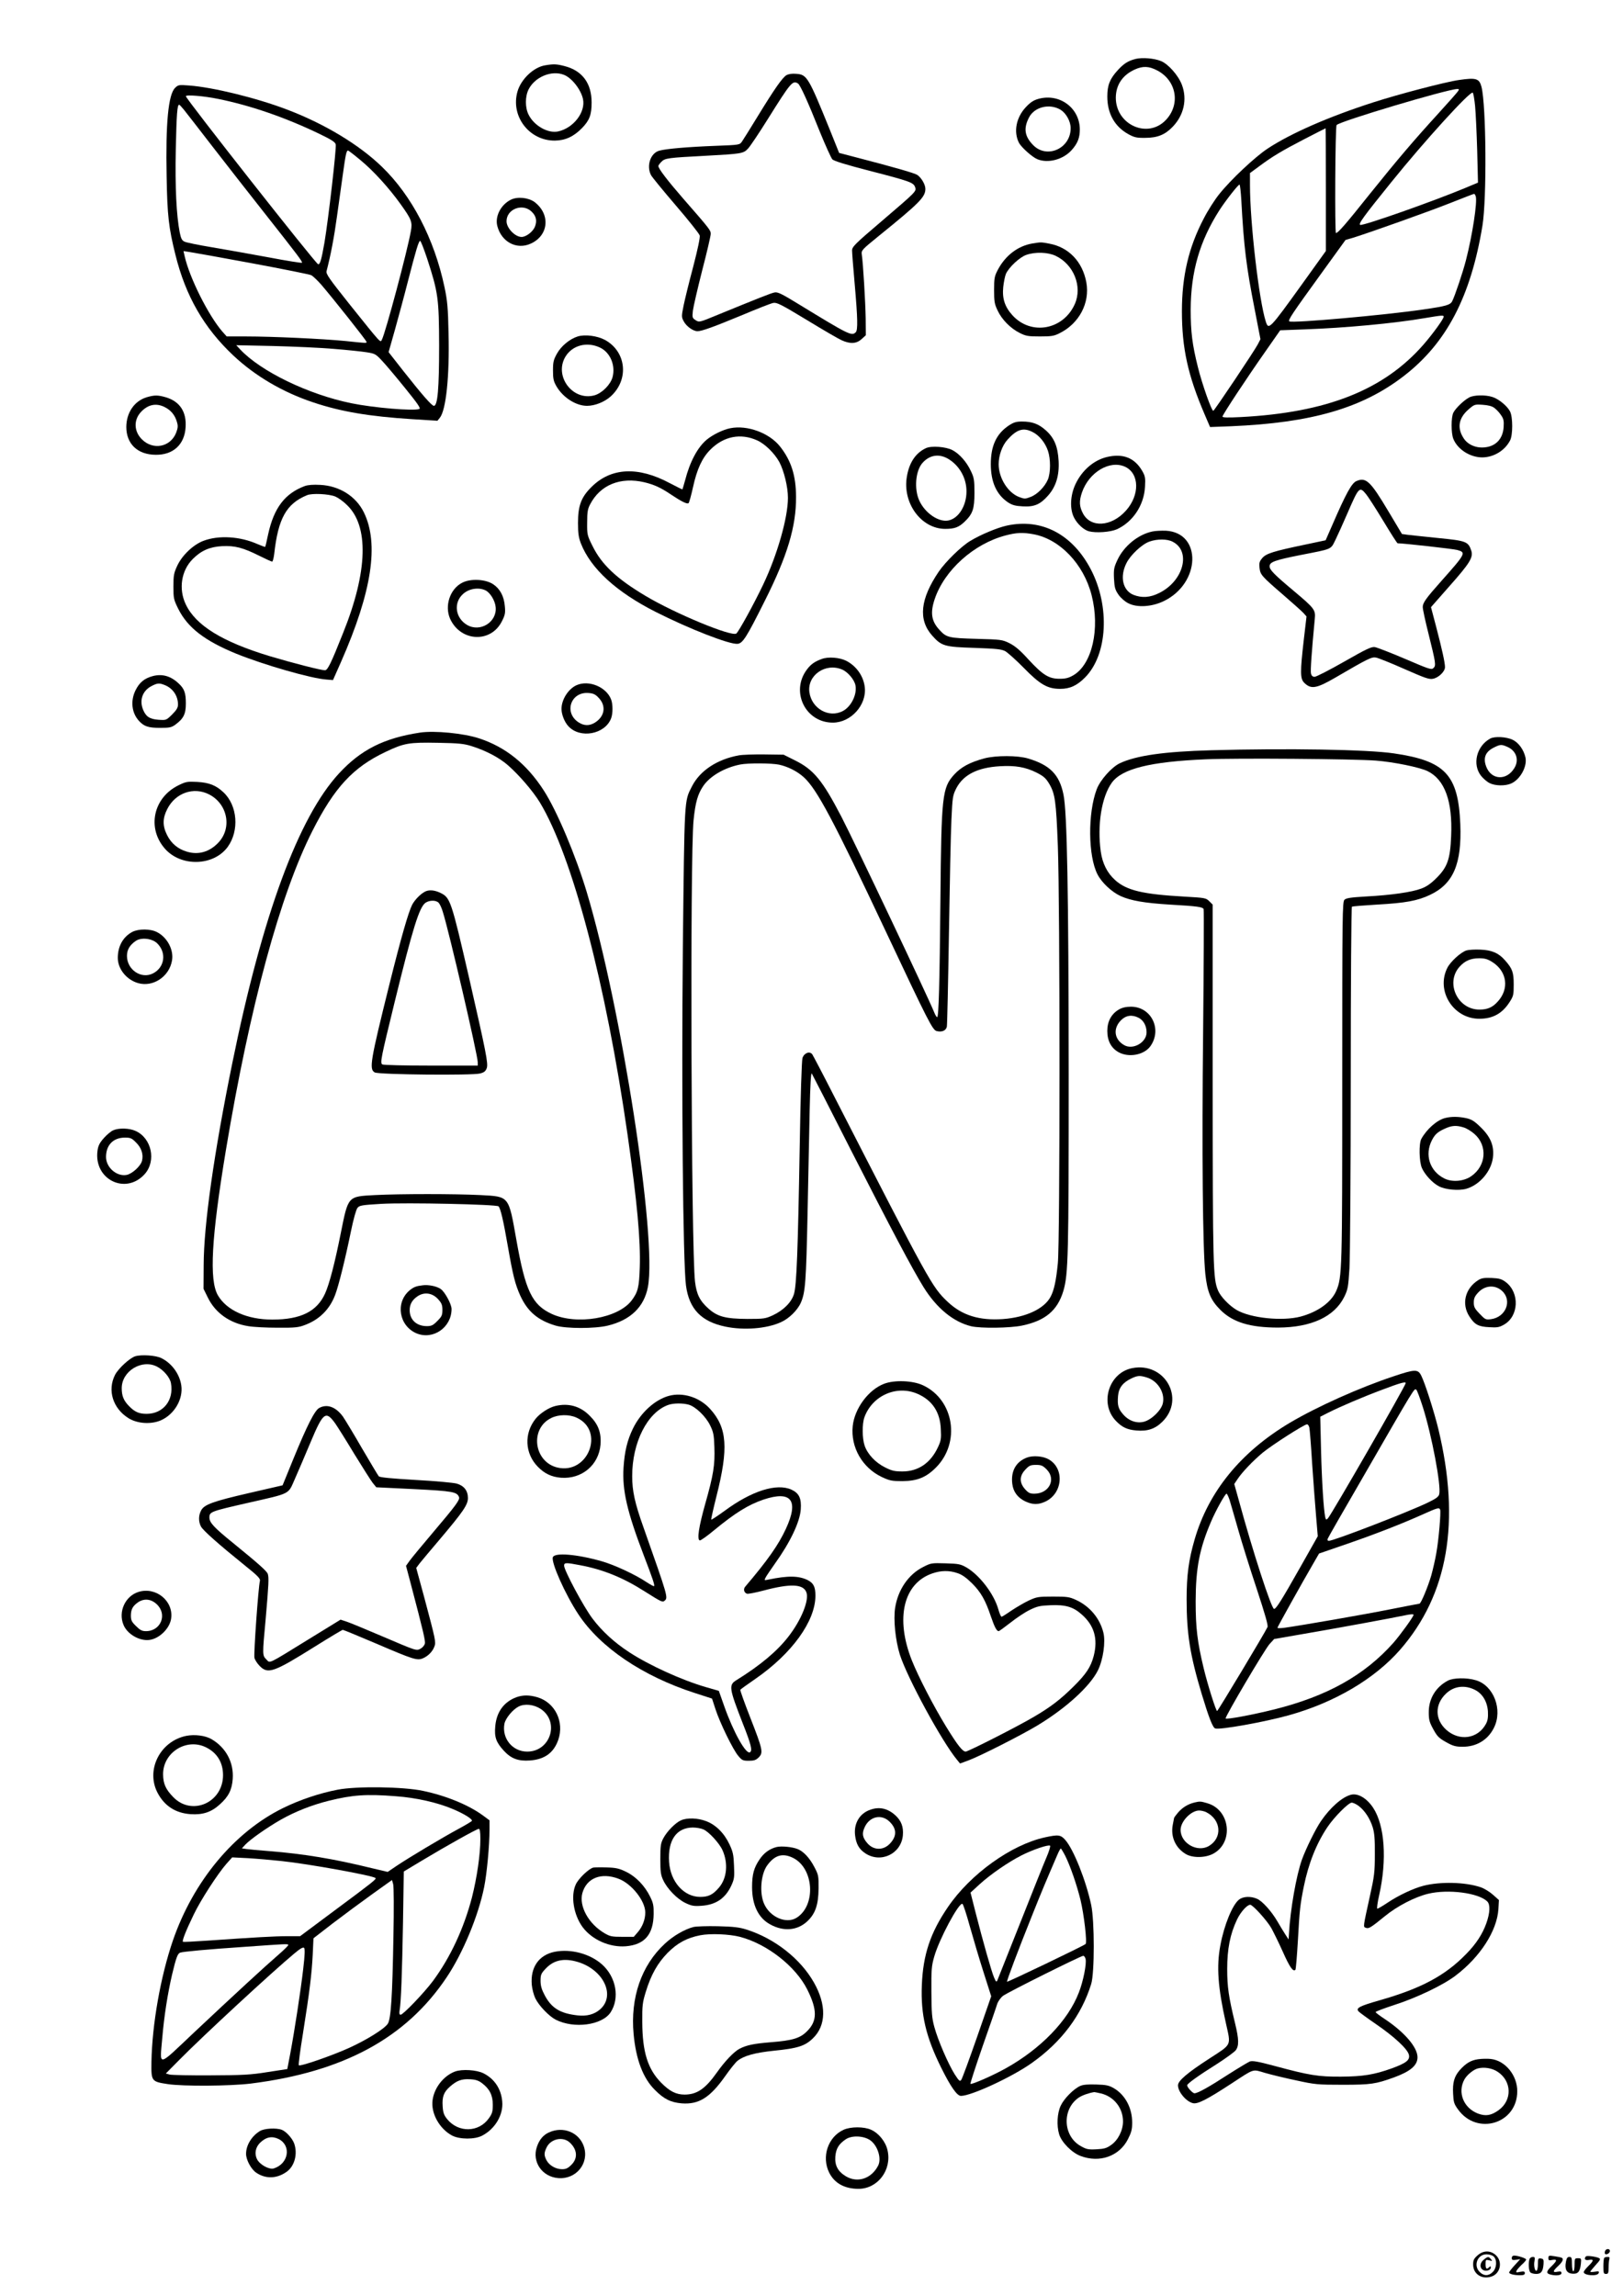 <?xml version="1.0" standalone="no"?>
<!DOCTYPE svg PUBLIC "-//W3C//DTD SVG 20010904//EN"
 "http://www.w3.org/TR/2001/REC-SVG-20010904/DTD/svg10.dtd">
<svg version="1.0" xmlns="http://www.w3.org/2000/svg"
 width="1240pt" height="1754pt" viewBox="0 0 1240 1754"
 preserveAspectRatio="xMidYMid meet">

<g transform="translate(0,1754) scale(0.1,-0.1)"
fill="#000000" stroke="none">
<path d="M8677 17090 c-58 -15 -89 -34 -136 -85 -61 -66 -81 -115 -81 -202 0
-130 56 -230 161 -288 46 -25 64 -29 129 -28 93 0 151 24 208 83 87 89 114
211 72 322 -27 72 -105 160 -161 182 -51 21 -142 28 -192 16z m164 -88 c148
-77 180 -259 66 -379 -139 -146 -383 -36 -382 172 1 97 52 172 145 214 62 28
108 26 171 -7z"/>
<path d="M4165 17041 c-88 -14 -184 -106 -211 -199 -55 -189 89 -378 286 -376
79 1 144 31 207 96 57 59 73 101 73 195 0 147 -71 243 -206 278 -61 16 -84 17
-149 6z m142 -72 c60 -22 131 -112 147 -185 22 -100 -73 -223 -190 -248 -76
-17 -183 43 -225 127 -28 54 -28 140 0 195 48 94 174 147 268 111z"/>
<path d="M6009 16966 c-31 -18 -92 -105 -224 -321 -54 -88 -106 -172 -116
-186 -18 -26 -19 -26 -201 -33 -211 -8 -376 -22 -431 -37 -67 -18 -100 -116
-63 -187 8 -15 93 -119 190 -232 97 -113 179 -216 182 -229 4 -14 -15 -104
-49 -235 -31 -116 -64 -250 -74 -299 -17 -85 -17 -88 1 -122 21 -39 72 -75
105 -75 33 0 124 33 346 125 111 47 216 88 233 91 27 5 59 -11 254 -129 123
-75 243 -145 268 -156 66 -30 113 -27 152 8 l33 30 -1 128 c-2 125 -20 427
-30 490 -4 30 1 36 128 139 314 254 358 299 358 361 0 34 -31 86 -62 107 -22
14 -174 58 -475 136 l-122 32 -71 177 c-164 404 -175 421 -256 427 -31 3 -58
-1 -75 -10z m88 -64 c17 -11 75 -138 167 -369 43 -105 86 -200 95 -210 13 -13
100 -40 282 -87 310 -80 337 -90 350 -124 13 -33 12 -33 -258 -264 -203 -173
-223 -193 -223 -222 0 -17 9 -133 20 -256 23 -261 25 -351 8 -368 -31 -31 -52
-20 -432 212 -132 81 -164 97 -188 92 -27 -5 -117 -41 -435 -171 -140 -58
-141 -58 -168 -41 -26 17 -27 21 -21 74 4 31 36 169 71 307 36 138 65 263 65
278 0 28 -4 34 -212 272 -119 137 -188 227 -188 247 0 5 11 20 24 33 27 27 50
30 336 45 277 15 290 17 325 55 17 18 84 118 149 222 179 286 192 301 233 275z"/>
<path d="M11147 16929 c-105 -15 -463 -109 -655 -171 -342 -110 -631 -237
-807 -353 -97 -64 -282 -238 -369 -347 -35 -43 -89 -128 -119 -187 -116 -221
-167 -441 -167 -709 0 -282 46 -490 173 -786 l42 -98 160 6 c616 26 1003 138
1322 385 325 251 510 606 599 1146 34 209 29 916 -7 1061 -17 65 -41 72 -172
53z m-10 -89 c-7 -10 -74 -86 -148 -167 -189 -207 -313 -353 -522 -613 -185
-232 -244 -300 -260 -300 -10 0 -6 815 5 825 31 31 844 273 921 275 16 0 17
-2 4 -20z m133 -111 c5 -52 12 -204 16 -339 l6 -245 -93 -39 c-249 -104 -777
-290 -806 -284 -19 4 23 62 238 328 254 315 604 699 621 682 5 -5 13 -51 18
-103z m-1140 -637 l0 -469 -186 -259 c-244 -339 -252 -347 -273 -281 -52 161
-121 755 -121 1044 l0 91 68 50 c106 79 176 120 347 209 88 45 161 83 163 83
1 0 2 -211 2 -468z m-646 -84 c19 -351 38 -507 102 -831 l44 -228 -20 -39
c-24 -47 -330 -504 -340 -508 -12 -5 -86 204 -118 334 -43 172 -55 268 -55
439 1 290 69 524 220 760 50 77 143 195 153 195 4 0 10 -55 14 -122z m1791 32
c13 -42 -25 -294 -75 -488 -22 -87 -84 -272 -105 -313 -15 -29 -48 -38 -220
-63 -293 -43 -1000 -106 -1024 -91 -13 8 20 57 251 376 l178 246 58 17 c152
48 586 203 742 265 96 38 178 70 182 70 4 1 9 -8 13 -19z m-245 -919 c0 -17
-82 -130 -154 -213 -303 -347 -739 -520 -1398 -554 -97 -5 -138 -4 -138 4 0
13 183 291 332 503 l109 156 187 7 c310 11 685 46 917 86 131 22 145 23 145
11z"/>
<path d="M1337 16868 c-51 -51 -72 -269 -64 -673 5 -302 16 -395 67 -600 78
-316 218 -559 442 -770 167 -157 378 -281 609 -358 214 -72 430 -108 758 -129
l193 -12 18 22 c48 59 75 318 67 644 -4 199 -9 251 -31 355 -78 369 -250 699
-478 919 -174 169 -440 329 -725 437 -233 89 -568 171 -750 184 -77 6 -82 5
-106 -19z m327 -83 c249 -50 515 -142 773 -266 94 -45 124 -64 128 -82 7 -26
-56 -571 -86 -750 -23 -131 -34 -170 -49 -165 -21 7 -1010 1263 -1010 1283 0
13 136 2 244 -20z m-259 -83 c16 -20 115 -147 219 -282 105 -135 280 -360 391
-500 265 -336 298 -380 292 -387 -4 -3 -118 15 -254 41 -136 25 -331 60 -433
77 -102 17 -196 36 -210 43 -20 9 -27 23 -37 71 -25 129 -36 345 -30 633 6
271 11 342 26 342 3 0 19 -17 36 -38z m1350 -386 c96 -79 216 -210 306 -336
83 -116 91 -136 78 -206 -27 -153 -194 -777 -221 -828 -13 -24 4 -44 -250 273
-156 196 -178 228 -173 250 31 119 58 260 79 414 14 100 35 248 46 329 21 151
27 178 39 178 4 0 47 -33 96 -74z m509 -753 c84 -258 90 -304 91 -663 0 -327
-11 -460 -40 -460 -16 0 -87 81 -234 267 l-112 143 50 177 c27 98 71 259 96
358 63 245 84 315 95 315 5 0 29 -62 54 -137z m-1339 -34 c237 -44 440 -85
453 -91 13 -7 47 -39 76 -72 86 -100 346 -427 346 -437 0 -11 12 -12 -160 6
-173 17 -558 35 -761 35 l-147 0 -33 37 c-106 122 -251 411 -288 575 l-9 40
46 -7 c26 -4 241 -42 477 -86z m625 -654 c102 -8 215 -20 252 -26 64 -10 70
-14 120 -68 29 -31 108 -125 175 -208 93 -115 119 -152 107 -157 -44 -17 -350
9 -521 44 -327 67 -691 243 -848 411 l-30 32 280 -6 c154 -4 363 -13 465 -22z"/>
<path d="M7935 16785 c-37 -10 -61 -25 -96 -62 -75 -79 -97 -189 -54 -274 19
-35 100 -108 140 -125 82 -34 199 -3 264 71 45 51 61 93 61 157 -1 163 -154
277 -315 233z m169 -84 c42 -27 76 -88 76 -140 0 -156 -182 -237 -287 -129
-65 67 -74 127 -32 209 41 83 159 111 243 60z"/>
<path d="M3902 16014 c-77 -39 -122 -129 -102 -202 32 -121 148 -182 255 -133
137 62 152 223 30 317 -47 35 -132 44 -183 18z m159 -90 c36 -34 44 -72 25
-118 -16 -37 -67 -76 -101 -76 -50 0 -115 68 -115 120 0 93 122 140 191 74z"/>
<path d="M7887 15680 c-111 -19 -206 -92 -264 -202 -25 -48 -28 -63 -28 -153
0 -88 3 -107 27 -157 32 -69 99 -137 170 -172 46 -23 64 -26 153 -26 88 0 108
3 151 25 149 74 232 231 204 387 -29 159 -135 270 -284 297 -65 12 -61 12
-129 1z m178 -94 c139 -66 206 -235 147 -368 -88 -199 -335 -243 -477 -86 -59
65 -79 129 -70 216 4 37 13 82 20 99 21 49 104 128 156 146 69 24 164 21 224
-7z"/>
<path d="M4414 14970 c-61 -19 -126 -73 -158 -130 -27 -48 -31 -65 -31 -130 0
-64 4 -82 27 -122 51 -86 149 -148 233 -148 61 0 135 30 182 73 141 129 118
342 -46 431 -59 31 -151 43 -207 26z m170 -85 c78 -37 120 -135 96 -226 -16
-58 -81 -123 -139 -139 -167 -45 -311 149 -220 297 53 86 164 115 263 68z"/>
<path d="M1119 14505 c-93 -29 -153 -117 -154 -226 0 -130 86 -212 224 -213
134 -2 221 78 229 210 8 118 -44 197 -150 229 -62 18 -88 18 -149 0z m140 -75
c47 -24 77 -60 92 -111 10 -32 9 -46 -5 -84 -43 -110 -176 -137 -262 -51 -61
61 -64 148 -7 209 54 58 117 70 182 37z"/>
<path d="M11225 14504 c-39 -20 -103 -81 -121 -116 -18 -35 -18 -158 0 -201
33 -81 129 -141 221 -141 88 1 172 52 212 129 22 41 22 179 0 222 -22 43 -89
97 -136 111 -54 17 -141 15 -176 -4z m192 -80 c16 -12 39 -36 51 -55 20 -28
23 -44 20 -92 -6 -88 -58 -145 -142 -154 -66 -8 -130 19 -162 67 -53 79 -41
155 34 221 46 40 48 41 109 37 43 -3 72 -10 90 -24z"/>
<path d="M7708 14290 c-95 -63 -138 -155 -138 -295 0 -138 44 -234 132 -293
33 -21 56 -27 113 -30 88 -5 133 15 193 83 60 68 86 153 80 264 -6 110 -33
176 -98 234 -55 49 -103 67 -182 67 -44 0 -63 -6 -100 -30z m181 -50 c51 -25
97 -82 118 -145 21 -63 20 -167 -1 -218 -24 -56 -81 -114 -132 -133 -41 -16
-47 -16 -89 0 -85 33 -155 145 -155 250 0 67 27 143 68 188 71 79 121 94 191
58z"/>
<path d="M5580 14269 c-56 -11 -134 -49 -181 -88 -69 -58 -128 -167 -165 -311
-10 -36 -19 -66 -20 -68 -1 -2 -44 20 -96 47 -242 130 -450 120 -599 -29 -79
-78 -103 -143 -103 -275 0 -80 5 -111 22 -156 76 -193 271 -371 571 -523 257
-130 565 -250 626 -244 40 4 68 48 208 328 173 344 240 568 239 795 -1 163
-37 276 -122 384 -82 104 -251 166 -380 140z m205 -93 c60 -27 132 -98 169
-165 36 -68 66 -190 66 -274 0 -152 -82 -438 -190 -664 -70 -147 -185 -356
-204 -372 -33 -28 -466 151 -694 287 -220 131 -335 239 -405 381 -41 82 -42
88 -41 180 0 79 4 104 23 139 77 148 231 211 414 168 75 -18 126 -41 207 -96
78 -52 121 -73 131 -63 5 5 20 60 34 123 30 137 70 223 132 285 102 103 232
128 358 71z"/>
<path d="M7075 14117 c-78 -36 -128 -109 -146 -216 -36 -203 109 -401 293
-401 70 0 103 12 146 53 64 61 77 99 77 222 0 98 -3 116 -27 166 -32 70 -89
134 -142 161 -51 26 -159 34 -201 15z m179 -88 c82 -54 131 -147 130 -244 0
-109 -61 -206 -139 -221 -74 -14 -177 56 -221 151 -41 88 -30 228 24 289 57
64 133 73 206 25z"/>
<path d="M8457 14049 c-100 -24 -190 -101 -240 -207 -41 -87 -45 -193 -10
-258 25 -48 73 -91 111 -102 55 -15 165 -7 215 15 123 56 208 185 215 325 4
69 1 82 -22 122 -58 99 -146 134 -269 105z m140 -75 c109 -52 112 -216 5 -335
-111 -124 -271 -133 -329 -19 -27 52 -29 92 -7 157 53 156 214 252 331 197z"/>
<path d="M10363 13865 c-36 -15 -81 -98 -182 -331 l-53 -121 -151 -32 c-250
-52 -303 -69 -333 -104 -22 -26 -25 -38 -21 -75 6 -52 14 -62 182 -207 72 -62
141 -124 154 -138 l23 -26 -21 -180 c-28 -243 -28 -295 3 -326 52 -52 93 -45
235 37 254 148 280 161 314 155 17 -3 115 -42 216 -87 157 -69 189 -81 219
-75 43 8 92 55 92 89 0 34 -22 134 -68 310 l-39 148 138 157 c159 179 186 223
170 274 -23 70 -38 76 -252 97 -107 11 -213 22 -236 25 l-42 6 -102 171 c-139
233 -172 265 -246 233z m74 -100 c16 -19 75 -111 132 -205 56 -93 105 -170
109 -170 43 0 427 -43 455 -51 70 -19 66 -27 -118 -234 -122 -137 -145 -170
-145 -202 0 -17 20 -109 44 -204 56 -226 59 -243 37 -263 -15 -14 -34 -7 -216
71 -110 47 -214 87 -231 90 -26 4 -64 -14 -234 -111 -112 -64 -214 -116 -226
-116 -15 0 -24 8 -28 25 -5 21 5 163 29 416 7 70 0 80 -158 213 -153 128 -187
163 -187 190 0 33 39 47 235 86 250 49 230 40 269 118 18 37 59 128 91 202 87
201 92 206 142 145z"/>
<path d="M2328 13827 c-152 -57 -235 -167 -279 -367 -11 -52 -21 -96 -23 -97
-2 -2 -28 8 -59 21 -133 59 -295 69 -412 25 -78 -29 -164 -111 -201 -191 -26
-56 -29 -74 -29 -159 0 -90 2 -99 37 -170 72 -144 202 -244 444 -343 211 -85
571 -189 689 -197 l49 -4 62 140 c236 536 291 902 174 1141 -60 123 -187 203
-333 210 -54 3 -94 0 -119 -9z m234 -80 c21 -9 60 -36 86 -62 172 -160 163
-509 -27 -981 -93 -234 -118 -284 -138 -284 -31 0 -249 56 -423 108 -363 110
-565 235 -641 396 -56 118 -34 259 55 347 64 64 130 92 222 97 98 5 160 -11
286 -74 48 -24 92 -44 97 -44 5 0 12 26 16 58 30 272 93 384 250 449 39 17
169 10 217 -10z"/>
<path d="M7692 13525 c-73 -16 -200 -69 -279 -117 -69 -41 -189 -159 -241
-235 -141 -208 -158 -366 -51 -487 72 -81 94 -88 324 -95 168 -6 206 -10 235
-25 19 -11 83 -68 141 -127 125 -128 182 -161 279 -161 75 0 129 25 192 89
170 174 189 539 44 820 -141 272 -377 396 -644 338z m204 -66 c201 -37 383
-227 444 -465 66 -257 4 -528 -139 -612 -36 -21 -59 -27 -106 -27 -82 0 -128
29 -238 148 -64 71 -103 103 -145 124 -55 27 -64 28 -252 33 -211 6 -229 10
-281 67 -63 67 -73 131 -38 236 74 221 298 423 542 487 84 22 131 24 213 9z"/>
<path d="M8804 13480 c-109 -23 -217 -111 -267 -218 -26 -56 -29 -71 -26 -141
4 -69 8 -85 34 -123 17 -25 49 -53 75 -66 67 -35 180 -28 271 16 283 136 294
523 16 538 -34 1 -81 -1 -103 -6z m155 -78 c143 -72 84 -299 -101 -391 -70
-36 -134 -40 -198 -15 -82 33 -106 139 -54 242 31 63 119 145 176 165 59 21
136 21 177 -1z"/>
<path d="M3532 13089 c-94 -47 -137 -177 -93 -276 81 -177 314 -187 397 -16
23 45 26 63 21 112 -6 76 -37 134 -89 168 -58 39 -172 45 -236 12z m180 -60
c35 -19 71 -79 75 -127 11 -114 -118 -194 -218 -136 -91 53 -106 170 -31 237
46 42 122 53 174 26z"/>
<path d="M6278 12506 c-53 -19 -83 -40 -112 -79 -129 -169 -13 -407 197 -407
138 0 260 135 244 271 -10 85 -64 161 -141 201 -51 26 -139 33 -188 14z m155
-80 c44 -18 95 -78 103 -122 13 -69 -33 -162 -96 -195 -106 -57 -239 18 -256
143 -18 129 122 227 249 174z"/>
<path d="M1169 12376 c-65 -17 -103 -48 -133 -108 -41 -82 -30 -175 27 -236
38 -41 71 -52 160 -52 72 0 87 3 116 24 64 47 81 82 81 163 0 81 -12 113 -57
154 -59 55 -123 73 -194 55z m92 -70 c61 -25 99 -83 99 -148 0 -23 -11 -42
-45 -76 -45 -44 -45 -44 -105 -40 -66 5 -94 23 -116 75 -31 73 -6 146 63 182
46 24 60 25 104 7z"/>
<path d="M4405 12306 c-63 -28 -115 -110 -115 -181 0 -43 23 -101 53 -133 90
-97 280 -61 326 61 14 36 14 108 0 144 -36 95 -170 151 -264 109z m172 -100
c56 -61 42 -140 -32 -186 -42 -26 -84 -25 -126 3 -114 76 -56 237 81 223 35
-3 51 -11 77 -40z"/>
<path d="M3210 11944 c-277 -42 -453 -131 -620 -312 -310 -336 -585 -1082
-815 -2212 -140 -688 -218 -1234 -219 -1545 l-1 -180 33 -67 c57 -117 168
-196 308 -218 38 -7 139 -12 224 -12 137 -1 162 2 213 22 108 41 186 119 227
227 27 70 77 272 121 486 19 93 40 168 50 180 15 19 32 22 181 31 195 11 882
-4 897 -19 15 -15 37 -108 71 -305 40 -228 56 -290 95 -377 56 -122 135 -189
270 -229 81 -24 301 -24 399 0 173 42 277 142 306 295 71 374 -202 2133 -467
3016 -85 282 -228 621 -328 776 -130 202 -291 332 -495 399 -120 39 -339 60
-450 44z m395 -104 c108 -34 208 -87 274 -144 87 -76 192 -198 246 -286 248
-412 504 -1382 670 -2540 73 -513 100 -805 93 -1012 -5 -152 -14 -188 -63
-253 -105 -136 -419 -189 -609 -102 -151 70 -202 176 -271 567 -60 338 -53
329 -272 341 -196 10 -621 10 -810 0 -207 -11 -202 -6 -259 -289 -45 -226 -87
-389 -120 -462 -62 -138 -186 -200 -404 -200 -191 0 -348 70 -415 185 -68 116
-50 440 61 1110 183 1099 414 1951 661 2438 168 332 311 486 558 603 142 68
180 74 400 70 162 -3 200 -7 260 -26z"/>
<path d="M3245 10728 c-35 -19 -76 -62 -96 -99 -29 -58 -84 -248 -174 -609
-146 -587 -156 -647 -112 -672 29 -17 746 -24 805 -8 31 8 42 17 51 41 12 35
-5 120 -135 689 -136 591 -144 613 -218 649 -47 23 -90 26 -121 9z m107 -85
c9 -10 23 -40 31 -68 47 -146 267 -1095 267 -1149 l0 -26 -357 0 c-197 0 -364
4 -372 9 -18 12 -11 46 94 476 138 563 188 725 236 759 31 21 82 21 101 -1z"/>
<path d="M11385 11898 c-105 -58 -138 -198 -69 -285 17 -21 46 -46 65 -55 41
-21 117 -23 162 -4 70 29 126 129 112 199 -13 59 -52 114 -98 136 -48 23 -138
28 -172 9z m129 -62 c70 -29 95 -100 56 -163 -59 -98 -176 -92 -215 11 -25 65
-7 112 55 144 52 26 60 27 104 8z"/>
<path d="M9255 11809 c-361 -10 -572 -40 -699 -99 -63 -30 -150 -128 -177
-199 -69 -184 -66 -510 6 -650 32 -63 109 -135 177 -166 78 -35 181 -53 376
-65 211 -12 252 -18 258 -35 3 -8 1 -429 -4 -937 -10 -923 -3 -1657 17 -1850
15 -138 41 -200 115 -274 95 -95 227 -135 441 -135 253 1 430 83 505 234 28
57 31 75 40 217 5 85 10 741 10 1457 0 727 4 1304 9 1307 4 3 91 10 191 16
217 12 310 29 405 74 179 84 244 237 232 541 -16 377 -115 483 -507 540 -201
30 -814 40 -1395 24z m1257 -79 c139 -11 333 -51 394 -80 132 -64 193 -230
181 -497 -7 -175 -28 -236 -111 -319 -44 -44 -77 -67 -118 -82 -71 -27 -231
-50 -421 -60 -119 -7 -151 -12 -165 -25 -16 -17 -17 -103 -17 -1385 0 -1448
-1 -1499 -46 -1603 -38 -87 -141 -161 -272 -196 -140 -37 -383 -12 -490 51
-56 33 -122 102 -141 148 -38 91 -40 171 -41 1580 l0 1368 -26 26 c-26 25 -32
26 -190 35 -319 18 -441 47 -529 126 -60 54 -97 126 -110 218 -28 202 6 418
85 527 78 106 292 160 720 178 228 10 1132 3 1297 -10z"/>
<path d="M5645 11770 c-166 -30 -298 -117 -359 -238 -59 -116 -56 -75 -69
-1237 -11 -1102 1 -2403 24 -2575 24 -179 117 -276 302 -314 139 -29 312 -16
421 33 63 27 130 93 155 151 34 78 40 160 51 685 5 270 13 623 16 785 4 187
10 289 16 280 5 -8 140 -271 299 -585 312 -611 464 -899 555 -1047 100 -161
228 -266 364 -299 74 -17 296 -14 388 5 178 37 271 115 316 264 38 128 41 270
41 1657 -1 1385 -12 2006 -40 2136 -31 152 -103 225 -270 275 -80 24 -246 24
-334 1 -111 -30 -178 -66 -231 -124 -91 -100 -98 -160 -105 -953 -6 -642 -13
-900 -25 -900 -4 0 -15 17 -23 38 -51 125 -602 1287 -708 1492 -145 279 -212
361 -356 432 l-86 43 -146 2 c-80 1 -168 -2 -196 -7z m307 -71 c68 -15 138
-50 189 -96 100 -91 224 -323 629 -1183 323 -686 355 -748 386 -756 40 -10 71
3 78 33 3 16 10 336 16 713 6 377 14 767 19 868 8 174 10 186 37 240 54 104
162 159 334 169 118 7 196 -7 280 -49 53 -27 70 -42 96 -85 45 -76 53 -134 66
-473 17 -452 17 -3027 0 -3190 -13 -133 -29 -206 -55 -255 -48 -92 -188 -158
-364 -171 -182 -13 -315 29 -424 133 -119 113 -135 143 -864 1565 -86 169
-163 315 -169 324 -20 27 -62 11 -75 -28 -6 -20 -15 -297 -21 -673 -14 -809
-24 -1064 -44 -1130 -19 -63 -80 -124 -161 -162 -57 -26 -68 -28 -195 -28
-166 1 -226 17 -294 76 -69 61 -94 110 -106 209 -29 246 -39 3250 -11 3525 14
137 32 199 74 261 52 76 162 140 282 164 61 12 237 11 297 -1z"/>
<path d="M1365 11542 c-194 -94 -244 -327 -105 -485 124 -141 373 -133 480 14
89 124 75 315 -32 416 -57 54 -110 75 -201 80 -75 4 -87 2 -142 -25z m232 -70
c143 -73 178 -258 70 -370 -67 -70 -151 -94 -238 -68 -69 20 -121 63 -153 128
-35 70 -34 128 2 198 62 123 201 172 319 112z"/>
<path d="M1010 10421 c-70 -38 -110 -109 -110 -198 0 -85 67 -168 156 -193
114 -32 237 50 258 172 15 82 -36 178 -115 218 -50 26 -141 26 -189 1z m190
-86 c74 -71 59 -184 -30 -230 -90 -47 -200 27 -200 133 0 47 21 83 68 115 41
28 123 19 162 -18z"/>
<path d="M11204 10280 c-43 -14 -121 -84 -146 -133 -89 -176 46 -390 245 -389
102 0 174 40 229 125 31 48 33 57 33 137 0 93 -10 121 -67 185 -48 55 -101 78
-188 81 -41 2 -89 -1 -106 -6z m198 -89 c113 -72 131 -206 39 -304 -38 -42
-77 -59 -136 -59 -167 -2 -264 202 -155 326 41 46 85 66 151 66 44 0 64 -6
101 -29z"/>
<path d="M8549 9829 c-58 -34 -89 -91 -89 -164 0 -75 29 -130 85 -162 78 -44
196 -22 244 45 92 129 7 302 -148 302 -38 0 -67 -7 -92 -21z m151 -64 c37 -19
60 -62 60 -111 0 -77 -104 -137 -172 -97 -76 44 -86 127 -23 190 38 38 85 44
135 18z"/>
<path d="M11042 9000 c-62 -15 -141 -84 -183 -160 -19 -36 -17 -175 5 -223 23
-51 81 -114 130 -139 50 -26 151 -35 208 -19 102 29 190 132 204 237 11 89
-16 157 -90 230 -52 51 -71 63 -115 73 -58 12 -110 13 -159 1z m140 -72 c22
-6 59 -29 83 -50 102 -90 90 -244 -25 -323 -57 -40 -148 -47 -207 -16 -110 56
-150 180 -93 291 23 45 44 64 100 89 52 24 87 26 142 9z"/>
<path d="M865 8906 c-17 -7 -49 -34 -72 -60 -32 -36 -43 -58 -48 -96 -30 -221
217 -341 362 -177 88 101 51 273 -71 328 -48 22 -128 24 -171 5z m175 -94 c41
-40 57 -91 45 -139 -10 -40 -75 -100 -118 -108 -75 -14 -157 57 -157 137 0 91
55 148 144 148 43 0 53 -4 86 -38z"/>
<path d="M11295 7762 c-102 -64 -131 -183 -68 -279 40 -62 69 -77 150 -81 61
-4 78 -1 113 19 114 64 122 243 15 325 -32 24 -49 29 -109 32 -56 2 -77 -1
-101 -16z m182 -84 c78 -73 28 -200 -86 -215 -40 -5 -44 -3 -86 41 -38 39 -45
53 -45 86 0 32 7 48 33 76 52 57 131 62 184 12z"/>
<path d="M3230 7722 c-51 -6 -69 -13 -101 -39 -110 -93 -81 -271 53 -328 127
-53 268 45 268 186 0 36 -50 129 -82 152 -28 21 -94 35 -138 29z m117 -106
c27 -30 33 -44 33 -82 0 -41 -5 -51 -39 -85 -32 -33 -45 -39 -80 -39 -79 0
-131 49 -131 122 0 45 19 78 60 106 52 35 113 26 157 -22z"/>
<path d="M1034 7180 c-43 -13 -130 -94 -155 -142 -60 -118 -17 -257 104 -332
67 -41 170 -48 245 -16 104 45 173 163 157 268 -13 87 -74 170 -153 208 -42
21 -151 28 -198 14z m165 -79 c51 -26 99 -83 107 -126 24 -131 -59 -235 -186
-235 -59 0 -92 15 -137 62 -39 41 -53 76 -53 134 0 130 153 224 269 165z"/>
<path d="M8650 7089 c-179 -35 -252 -271 -124 -403 47 -49 86 -67 155 -73 86
-8 145 12 201 68 176 176 17 457 -232 408z m111 -71 c82 -24 140 -114 124
-194 -9 -53 -85 -128 -144 -144 -56 -15 -117 6 -160 56 -37 42 -45 69 -39 140
5 63 37 104 103 135 47 22 64 23 116 7z"/>
<path d="M10645 7026 c-259 -86 -582 -231 -790 -354 -375 -223 -622 -526 -728
-892 -45 -155 -61 -272 -61 -455 0 -265 26 -428 115 -724 54 -179 84 -257 103
-264 33 -13 378 49 561 100 350 97 657 278 852 501 367 421 463 978 292 1687
-33 135 -102 351 -131 408 -25 49 -47 49 -213 -7z m95 -51 c0 -19 -568 -1006
-595 -1034 -12 -12 -15 -11 -20 10 -12 55 -26 270 -32 511 l-6 256 59 30 c93
47 266 121 419 178 129 49 175 62 175 49z m130 -181 c69 -217 142 -604 126
-668 -5 -20 -25 -34 -89 -65 -157 -75 -717 -291 -754 -291 -10 0 -13 6 -9 16
3 9 117 208 253 442 425 737 407 707 424 696 5 -3 27 -61 49 -130z m-866 -161
c3 -16 13 -138 21 -273 9 -135 23 -315 30 -400 l13 -155 -130 -230 c-150 -265
-188 -325 -204 -325 -20 0 -163 440 -268 825 l-36 129 24 36 c37 56 120 142
194 204 75 61 317 216 338 216 7 0 15 -12 18 -27z m-610 -550 c8 -27 38 -129
66 -228 28 -99 92 -303 142 -453 64 -195 88 -278 82 -291 -25 -52 -379 -641
-385 -641 -9 0 -73 203 -103 328 -48 200 -61 305 -61 512 1 252 29 399 117
605 35 83 108 215 119 215 4 0 14 -21 23 -47z m1609 -75 c7 -19 -11 -231 -29
-330 -8 -48 -26 -126 -39 -173 -25 -86 -79 -215 -90 -215 -3 0 -105 -20 -228
-44 -194 -39 -673 -122 -809 -141 -27 -3 -48 -3 -48 1 0 6 186 340 278 498
l40 69 209 72 c224 77 428 157 588 229 109 49 121 52 128 34z m-203 -803 c0
-14 -103 -156 -155 -215 -221 -248 -506 -407 -910 -508 -165 -41 -362 -78
-371 -69 -8 8 298 527 336 569 l35 38 265 46 c233 40 630 113 730 134 45 10
70 11 70 5z"/>
<path d="M6753 6969 c-119 -46 -224 -189 -238 -322 -17 -162 73 -319 223 -390
60 -28 77 -31 157 -31 112 1 180 28 255 103 191 191 140 518 -98 629 -78 37
-221 42 -299 11z m259 -77 c111 -49 171 -139 176 -269 4 -71 1 -89 -21 -136
-56 -122 -151 -187 -272 -187 -60 0 -82 5 -133 31 -73 36 -134 101 -156 166
-19 56 -20 164 -2 216 60 167 248 250 408 179z"/>
<path d="M5109 6877 c-107 -30 -215 -129 -274 -251 -43 -89 -63 -174 -71 -296
-11 -175 27 -338 156 -675 67 -175 84 -225 77 -231 -2 -3 -29 12 -58 31 -85
57 -246 132 -342 159 -189 54 -359 68 -373 31 -15 -39 94 -283 194 -435 168
-255 491 -473 889 -602 l133 -43 26 -80 c34 -105 134 -310 174 -357 29 -35 36
-38 81 -38 40 0 55 5 76 26 36 36 30 61 -65 304 -44 112 -78 208 -76 212 2 4
55 42 116 84 279 193 458 441 458 635 0 67 -14 95 -57 118 -69 35 -153 36
-302 5 -33 -7 -33 -7 -21 17 7 13 39 60 70 104 117 163 191 318 198 415 6 85
-13 124 -71 151 -113 51 -304 -9 -511 -162 -54 -39 -99 -69 -102 -67 -2 3 16
83 40 179 93 367 82 522 -48 666 -81 90 -209 130 -317 100z m153 -67 c52 -15
129 -88 163 -157 25 -51 30 -71 33 -167 5 -136 -7 -212 -70 -434 -49 -175 -64
-271 -42 -279 7 -2 56 33 110 78 162 133 260 194 377 234 213 71 272 -5 172
-222 -57 -124 -141 -243 -312 -444 -15 -18 -9 -45 14 -53 8 -3 65 8 126 24
202 54 302 51 327 -11 25 -58 -36 -211 -135 -339 -87 -113 -216 -221 -398
-334 -61 -37 -57 -61 48 -331 64 -161 75 -208 55 -220 -30 -19 -126 152 -196
350 l-42 119 -97 28 c-184 53 -435 167 -589 268 -112 73 -208 161 -280 257
-67 89 -216 367 -216 403 0 24 12 25 121 4 177 -33 329 -95 494 -200 128 -81
137 -85 152 -72 29 24 27 28 -160 559 -67 187 -87 280 -87 393 0 258 116 487
275 544 39 14 110 15 157 2z"/>
<path d="M4243 6800 c-50 -12 -118 -56 -152 -99 -88 -111 -81 -263 17 -364 51
-53 105 -79 178 -85 159 -12 289 97 302 253 7 91 -17 156 -83 221 -72 73 -162
98 -262 74z m162 -89 c219 -99 89 -437 -147 -381 -180 44 -212 297 -47 378 55
28 138 29 194 3z"/>
<path d="M2439 6785 c-35 -19 -93 -134 -198 -390 l-82 -201 -252 -58 c-282
-65 -348 -89 -371 -135 -20 -38 -20 -84 -1 -121 16 -31 136 -137 338 -300 94
-75 117 -99 113 -115 -12 -45 -49 -562 -42 -589 4 -16 22 -44 41 -63 63 -63
107 -47 422 150 112 70 207 127 212 127 5 0 119 -47 253 -104 289 -124 315
-132 360 -113 39 17 73 51 87 90 13 33 9 50 -78 376 l-61 224 27 36 c15 19 83
100 151 180 180 213 217 266 217 318 0 56 -30 94 -85 110 -24 7 -165 20 -314
28 -184 11 -274 19 -282 28 -6 6 -63 103 -128 213 -64 111 -130 220 -146 243
-54 74 -121 99 -181 66z m122 -118 c16 -23 82 -127 145 -232 64 -104 128 -205
142 -223 l27 -33 289 -14 c297 -15 327 -21 343 -61 8 -21 -26 -66 -198 -269
-84 -99 -165 -197 -180 -218 l-27 -38 35 -132 c99 -376 114 -442 109 -463 -4
-13 -18 -30 -33 -38 -33 -17 -29 -18 -303 99 -113 48 -228 96 -257 106 l-51
17 -244 -150 c-321 -198 -293 -184 -323 -154 -31 31 -31 32 -5 312 23 264 25
312 16 341 -7 21 -67 75 -261 233 -151 122 -185 159 -185 198 0 44 10 47 290
111 339 77 309 63 363 184 25 56 79 183 121 283 95 226 115 241 187 141z"/>
<path d="M7846 6406 c-83 -31 -124 -103 -112 -200 7 -61 41 -107 100 -135 56
-26 98 -26 151 -2 134 61 151 252 28 323 -43 25 -119 32 -167 14z m150 -90
c76 -76 19 -186 -94 -186 -33 0 -45 6 -71 35 -44 50 -43 101 3 149 29 31 39
36 81 36 40 0 52 -5 81 -34z"/>
<path d="M7053 5570 c-112 -56 -192 -173 -214 -311 -14 -93 2 -248 36 -358 56
-176 319 -661 437 -804 l23 -28 70 26 c87 33 389 186 515 261 222 133 408 302
469 426 39 80 59 216 41 287 -27 109 -104 201 -208 249 -52 24 -68 26 -177 26
-113 0 -124 -2 -185 -30 -36 -17 -95 -52 -133 -77 -37 -26 -71 -47 -75 -47 -5
0 -16 26 -25 58 -33 116 -141 258 -242 318 -46 26 -59 29 -160 32 -107 3 -112
3 -172 -28z m263 -47 c34 -11 67 -35 110 -77 68 -68 103 -129 145 -255 28 -81
44 -111 59 -111 4 0 44 29 89 64 45 36 111 80 148 98 57 28 79 33 158 36 115
5 174 -12 239 -70 96 -84 126 -186 92 -318 -22 -83 -57 -137 -153 -232 -100
-99 -174 -156 -298 -229 -120 -72 -508 -269 -527 -269 -24 0 -63 50 -149 190
-98 160 -211 379 -262 506 -128 322 -65 589 156 665 66 23 130 24 193 2z"/>
<path d="M1059 5380 c-102 -31 -158 -152 -115 -253 29 -70 122 -124 198 -114
75 10 153 86 165 160 22 135 -114 248 -248 207z m137 -93 c85 -77 34 -207 -81
-207 -30 0 -45 8 -76 39 -34 33 -39 45 -39 82 1 48 15 72 57 101 45 29 97 24
139 -15z"/>
<path d="M11062 4702 c-93 -49 -147 -139 -146 -243 0 -55 5 -75 35 -129 30
-55 44 -68 98 -98 51 -29 73 -35 124 -35 107 -1 195 52 241 145 69 138 -2 323
-138 363 -69 21 -173 19 -214 -3z m208 -71 c57 -29 93 -90 98 -164 2 -47 -1
-70 -16 -97 -62 -113 -203 -133 -303 -43 -87 79 -88 194 -1 276 60 58 144 68
222 28z"/>
<path d="M3947 4576 c-96 -35 -153 -112 -163 -221 -8 -85 6 -124 66 -189 55
-60 110 -80 197 -74 114 8 183 58 218 157 48 138 -24 286 -159 326 -61 18
-109 18 -159 1z m184 -90 c147 -98 75 -326 -103 -326 -113 0 -195 101 -174
213 8 41 63 108 108 131 47 24 117 16 169 -18z"/>
<path d="M1422 4280 c-202 -42 -311 -265 -216 -439 53 -98 137 -151 250 -159
94 -6 158 15 224 75 66 59 92 111 98 194 9 126 -51 239 -162 304 -48 28 -129
38 -194 25z m155 -89 c83 -42 127 -116 127 -211 0 -210 -239 -315 -381 -167
-57 59 -76 101 -77 172 -2 169 181 283 331 206z"/>
<path d="M2580 3869 c-136 -26 -289 -77 -417 -140 -373 -183 -686 -559 -842
-1012 -94 -274 -159 -640 -164 -930 -2 -145 0 -148 125 -167 120 -18 476 -15
633 4 709 89 1187 348 1497 811 124 184 243 471 287 690 21 104 41 319 41 440
l0 70 -53 39 c-107 78 -278 149 -455 186 -149 32 -508 37 -652 9z m444 -50
c155 -11 318 -48 436 -98 88 -37 153 -78 145 -91 -3 -4 -49 -32 -103 -61 -122
-66 -375 -217 -469 -280 l-71 -48 -119 28 c-293 72 -523 110 -788 131 -77 6
-155 13 -174 16 l-33 5 27 29 c39 41 166 130 269 189 111 63 238 113 370 146
180 44 284 52 510 34z m646 -328 c0 -117 -26 -293 -64 -444 -62 -238 -165
-459 -298 -639 -68 -91 -228 -258 -247 -258 -9 0 -12 10 -8 33 11 61 19 282
26 671 l6 390 138 83 c188 113 419 242 435 243 8 0 12 -22 12 -79z m-1520
-167 c202 -21 701 -111 719 -130 8 -8 -23 -33 -305 -242 l-271 -202 -97 0
c-95 0 -252 -9 -611 -34 -99 -7 -183 -11 -187 -9 -9 5 21 82 82 208 53 111
184 313 251 389 l43 48 120 -6 c67 -4 182 -14 256 -22z m856 -569 c-8 -464
-19 -641 -44 -675 -29 -41 -164 -124 -296 -184 -133 -60 -373 -143 -383 -132
-4 3 10 111 31 239 52 327 67 453 75 602 l6 129 146 113 c80 61 215 161 300
222 l154 110 9 -32 c5 -18 6 -194 2 -392z m-803 -71 c3 -3 -31 -37 -76 -76
-103 -89 -332 -300 -647 -596 -283 -267 -259 -263 -240 -37 14 164 40 332 75
483 30 126 42 159 61 166 21 8 202 25 499 45 310 22 320 23 328 15z m114 -181
c-20 -173 -67 -477 -99 -648 l-23 -120 -150 -23 c-129 -21 -190 -24 -435 -25
-157 -1 -298 2 -314 6 l-29 8 99 100 c185 188 718 680 883 817 45 38 67 50 74
43 8 -8 6 -55 -6 -158z"/>
<path d="M10320 3830 c-67 -18 -157 -98 -227 -200 -42 -61 -115 -210 -146
-295 -43 -121 -89 -382 -99 -565 l-3 -45 -26 40 c-14 22 -41 66 -60 99 -45 77
-116 156 -156 172 -48 21 -106 18 -137 -7 -50 -40 -113 -192 -142 -348 -31
-162 -19 -323 42 -595 39 -177 49 -157 -128 -272 -168 -109 -238 -169 -238
-203 0 -51 64 -126 116 -137 36 -7 105 28 289 148 184 120 160 113 262 83 49
-14 156 -40 238 -57 141 -31 162 -33 355 -33 215 0 251 6 390 56 126 46 180
92 180 154 0 76 -98 190 -247 290 -40 26 -73 51 -73 55 0 5 65 29 144 55 169
54 373 152 466 223 189 143 317 342 328 508 l4 70 -47 42 c-25 22 -68 48 -93
56 -119 40 -308 44 -437 11 -77 -20 -190 -73 -275 -130 -37 -25 -72 -45 -77
-45 -5 0 1 46 14 103 61 271 43 533 -46 668 -49 74 -118 114 -171 99z m60 -85
c46 -34 87 -96 108 -164 13 -43 17 -91 16 -206 0 -135 -4 -168 -38 -320 -53
-241 -52 -233 -31 -241 22 -9 38 1 146 89 94 77 230 147 330 171 152 37 387 7
452 -59 24 -23 21 -87 -7 -166 -29 -82 -78 -158 -154 -235 -161 -166 -346
-264 -662 -354 -154 -44 -182 -59 -161 -84 7 -8 67 -52 134 -98 139 -95 240
-189 251 -233 10 -41 -19 -64 -131 -105 -134 -48 -219 -62 -388 -63 -172 -1
-241 10 -500 80 -134 36 -175 43 -196 36 -14 -6 -89 -51 -166 -100 -146 -95
-232 -143 -257 -143 -14 0 -56 45 -56 61 0 12 86 74 228 163 67 43 131 90 142
103 27 34 26 85 -4 208 -49 202 -60 277 -60 415 0 152 22 265 75 377 27 57 77
113 101 113 19 0 128 -120 161 -178 17 -31 57 -112 88 -181 52 -117 78 -155
96 -138 4 4 12 104 19 222 13 239 18 279 45 413 36 178 97 331 182 457 52 77
160 185 184 185 11 0 35 -11 53 -25z"/>
<path d="M9125 3771 c-48 -12 -90 -37 -124 -76 -17 -20 -31 -39 -31 -43 -1 -4
-5 -27 -10 -52 -17 -89 20 -174 97 -221 52 -33 153 -32 214 2 156 86 128 333
-45 384 -54 16 -57 16 -101 6z m93 -75 c112 -58 122 -194 20 -256 -88 -54
-218 19 -218 122 0 65 80 148 142 148 16 0 41 -6 56 -14z"/>
<path d="M6647 3715 c-80 -28 -125 -105 -114 -195 8 -66 30 -105 78 -137 118
-78 273 -5 287 136 6 66 -12 113 -58 155 -59 53 -123 67 -193 41z m147 -88
c57 -54 60 -110 8 -167 -51 -57 -128 -56 -176 1 -37 43 -42 73 -20 121 37 82
126 103 188 45z"/>
<path d="M5203 3635 c-42 -18 -107 -84 -135 -137 -20 -38 -23 -57 -23 -158 0
-97 3 -122 22 -162 30 -65 105 -143 169 -174 46 -22 64 -26 121 -22 112 7 185
56 231 156 22 48 24 64 20 150 -3 83 -8 107 -35 164 -40 85 -105 150 -179 177
-63 24 -144 27 -191 6z m170 -69 c42 -17 123 -106 147 -159 45 -101 34 -215
-27 -286 -46 -54 -80 -71 -143 -71 -125 0 -228 116 -238 267 -11 166 56 262
181 263 26 0 62 -6 80 -14z"/>
<path d="M7984 3505 c-257 -56 -570 -280 -742 -533 -134 -196 -190 -364 -199
-597 -9 -225 31 -394 148 -630 73 -147 121 -215 151 -215 79 0 394 146 542
252 226 160 379 364 453 603 26 86 26 479 0 603 -40 187 -134 424 -198 497
-35 40 -54 42 -155 20z m10 -156 c-20 -46 -110 -271 -200 -499 -91 -228 -169
-424 -173 -435 -8 -18 -11 -16 -26 19 -20 46 -85 276 -141 495 l-39 154 70 64
c81 74 218 169 319 220 84 43 208 85 219 74 4 -4 -9 -46 -29 -92z m145 14 c39
-79 87 -218 116 -335 27 -112 52 -326 39 -338 -15 -14 -595 -292 -600 -288 -4
5 80 229 194 513 70 176 107 263 191 458 11 26 23 47 26 47 2 0 18 -26 34 -57z
m-729 -539 c26 -93 73 -251 105 -351 l58 -182 -108 -311 c-60 -172 -114 -319
-121 -328 -10 -14 -17 -8 -50 43 -49 78 -128 260 -155 360 -19 68 -22 108 -23
270 -1 170 1 198 22 270 38 133 187 412 215 402 6 -2 31 -79 57 -173z m884
-248 c9 -36 -18 -172 -52 -258 -82 -213 -290 -428 -557 -577 -94 -53 -262
-127 -271 -119 -2 3 40 133 94 289 55 156 105 301 111 322 7 20 27 48 44 61
35 27 595 306 613 306 7 0 15 -11 18 -24z"/>
<path d="M5933 3431 c-54 -14 -97 -45 -130 -95 -43 -63 -57 -114 -57 -211 0
-137 48 -237 140 -286 101 -55 205 -46 280 23 63 58 87 127 88 253 1 94 -1
104 -31 161 -36 70 -83 121 -128 139 -41 17 -123 25 -162 16z m124 -82 c162
-78 180 -365 28 -459 -78 -48 -202 5 -247 107 -37 83 -25 226 23 293 57 79
117 97 196 59z"/>
<path d="M4533 3274 c-34 -8 -114 -84 -134 -129 -40 -87 -17 -230 51 -324 72
-98 207 -158 332 -148 143 12 210 90 212 246 1 64 -3 85 -27 133 -41 83 -107
152 -182 189 -53 26 -78 32 -147 34 -46 2 -93 1 -105 -1z m192 -85 c100 -37
205 -169 205 -258 0 -53 -21 -108 -56 -149 l-32 -37 -88 0 c-79 0 -94 3 -136
28 -121 71 -195 205 -169 305 32 116 143 161 276 111z"/>
<path d="M5298 2820 c-67 -17 -155 -68 -218 -127 -180 -166 -265 -413 -239
-692 18 -193 72 -336 162 -425 69 -70 122 -96 205 -103 131 -10 216 43 332
207 38 54 81 108 96 119 49 38 132 61 277 76 181 18 238 36 298 95 102 98 104
257 7 427 -103 181 -299 335 -513 403 -56 18 -100 23 -220 26 -82 2 -167 -1
-187 -6z m355 -75 c207 -54 426 -225 515 -403 77 -154 77 -240 -2 -318 -52
-53 -110 -71 -275 -84 -134 -11 -186 -22 -241 -50 -43 -23 -112 -95 -172 -180
-89 -126 -153 -170 -248 -170 -65 0 -114 25 -179 91 -102 104 -143 234 -144
464 -1 126 2 149 27 230 40 131 90 219 167 298 76 76 147 114 249 134 77 15
222 9 303 -12z"/>
<path d="M4239 2631 c-122 -24 -188 -119 -176 -253 3 -32 15 -78 27 -103 28
-57 104 -136 156 -163 140 -71 354 -42 419 56 71 109 43 268 -64 365 -91 82
-238 122 -362 98z m179 -79 c195 -61 286 -256 167 -361 -45 -39 -102 -54 -173
-46 -132 15 -198 55 -250 153 -24 45 -32 73 -32 111 0 46 4 56 38 92 63 68
143 84 250 51z"/>
<path d="M11293 1810 c-56 -8 -94 -31 -141 -84 -41 -47 -55 -95 -50 -180 3
-63 7 -78 38 -120 146 -202 452 -108 452 139 1 122 -92 235 -202 247 -25 3
-68 2 -97 -2z m148 -95 c110 -71 114 -218 9 -294 -57 -41 -99 -48 -158 -26
-110 42 -158 161 -104 260 19 35 70 77 104 85 48 12 108 2 149 -25z"/>
<path d="M3476 1716 c-87 -33 -158 -123 -171 -218 -14 -100 52 -219 149 -271
58 -30 174 -31 231 0 99 52 162 160 152 261 -8 95 -59 172 -142 214 -52 27
-165 34 -219 14z m207 -89 c58 -44 82 -92 82 -164 0 -52 -4 -68 -30 -104 -77
-109 -233 -112 -319 -6 -24 30 -31 49 -34 97 -5 73 8 109 56 151 52 46 89 60
154 56 42 -2 65 -10 91 -30z"/>
<path d="M8253 1606 c-51 -23 -124 -97 -149 -151 -27 -57 -32 -151 -12 -218
18 -61 98 -142 164 -166 145 -55 295 -2 361 127 27 53 33 75 33 128 0 112 -53
211 -139 262 -38 22 -59 27 -136 29 -63 2 -100 -1 -122 -11z m157 -57 c100
-23 170 -111 170 -214 0 -69 -38 -144 -92 -181 -34 -24 -53 -29 -112 -32 -64
-3 -76 0 -123 27 -133 78 -139 281 -11 368 27 18 76 35 118 42 3 0 25 -4 50
-10z"/>
<path d="M6445 1271 c-119 -54 -170 -206 -110 -327 40 -81 118 -124 224 -124
147 0 256 144 222 294 -14 65 -67 131 -125 157 -54 25 -157 25 -211 0z m204
-80 c57 -41 88 -140 60 -194 -51 -99 -156 -134 -245 -82 -62 37 -87 83 -82
151 5 61 26 96 79 132 46 32 138 28 188 -7z"/>
<path d="M1985 1261 c-63 -39 -105 -108 -105 -174 0 -46 39 -118 78 -144 73
-49 158 -46 233 8 60 43 85 137 56 217 -15 39 -61 90 -94 103 -43 16 -135 11
-168 -10z m145 -61 c98 -51 74 -189 -38 -224 -34 -11 -105 27 -127 68 -23 43
-14 93 23 129 46 44 91 52 142 27z"/>
<path d="M4194 1251 c-44 -20 -74 -56 -92 -110 -39 -114 39 -229 163 -239 137
-11 238 113 196 241 -36 108 -158 158 -267 108z m159 -77 c58 -54 63 -120 13
-170 -27 -27 -42 -34 -72 -34 -48 0 -98 29 -119 69 -19 38 -19 55 1 97 32 67
125 86 177 38z"/>
<path d="M12263 345 c-3 -9 -3 -18 0 -22 10 -10 37 6 37 22 0 20 -29 20 -37 0z"/>
<path d="M11288 311 c-27 -24 -33 -36 -33 -69 0 -73 66 -116 140 -92 67 22 87
110 36 161 -41 40 -98 41 -143 0z m124 -8 c27 -25 24 -88 -7 -118 -31 -32 -69
-32 -100 0 -50 49 -17 135 52 135 20 0 45 -7 55 -17z"/>
<path d="M11334 277 c-44 -38 -19 -94 35 -80 12 3 21 12 21 21 0 12 -3 13 -12
4 -20 -20 -28 -14 -28 23 0 34 1 35 28 29 24 -7 26 -6 13 9 -18 22 -25 21 -57
-6z"/>
<path d="M11550 292 c0 -15 6 -18 33 -14 l32 5 -42 -46 c-24 -26 -43 -51 -43
-56 0 -11 36 -21 83 -21 27 0 37 4 37 16 0 13 -7 15 -36 10 -32 -7 -34 -5 -26
11 6 10 24 30 41 46 17 15 31 31 31 37 0 9 -62 30 -92 30 -11 0 -18 -8 -18
-18z"/>
<path d="M11830 291 c0 -17 4 -20 30 -14 39 7 38 -5 -5 -47 -41 -39 -44 -55
-12 -64 44 -12 87 -7 87 10 0 13 -7 15 -30 11 -39 -8 -38 4 5 44 34 32 43 53
28 62 -5 3 -29 8 -55 12 -44 7 -48 6 -48 -14z"/>
<path d="M12117 304 c-18 -19 -6 -33 23 -27 39 7 38 -5 -5 -47 -19 -19 -35
-39 -35 -46 0 -26 104 -34 114 -8 5 14 1 16 -29 11 -19 -3 -35 -3 -35 0 0 3
19 26 41 51 32 34 39 46 28 52 -22 12 -94 22 -102 14z"/>
<path d="M11686 284 c-10 -27 -7 -89 6 -102 7 -7 27 -12 45 -12 38 0 52 20 56
77 2 33 -1 38 -20 41 -21 3 -23 -1 -23 -42 0 -25 -4 -48 -10 -51 -13 -8 -24
39 -16 75 4 25 2 30 -13 30 -10 0 -22 -7 -25 -16z"/>
<path d="M11964 263 c-11 -57 5 -87 47 -91 44 -4 60 13 67 73 4 43 4 45 -22
45 -25 0 -26 -3 -26 -50 0 -27 -4 -50 -10 -50 -5 0 -10 25 -10 55 0 48 -3 55
-20 55 -14 0 -21 -9 -26 -37z"/>
<path d="M12257 293 c-4 -3 -7 -33 -7 -65 0 -51 2 -58 20 -58 17 0 20 7 20 49
0 27 3 56 6 65 4 11 0 16 -13 16 -11 0 -23 -3 -26 -7z"/>
</g>
</svg>
